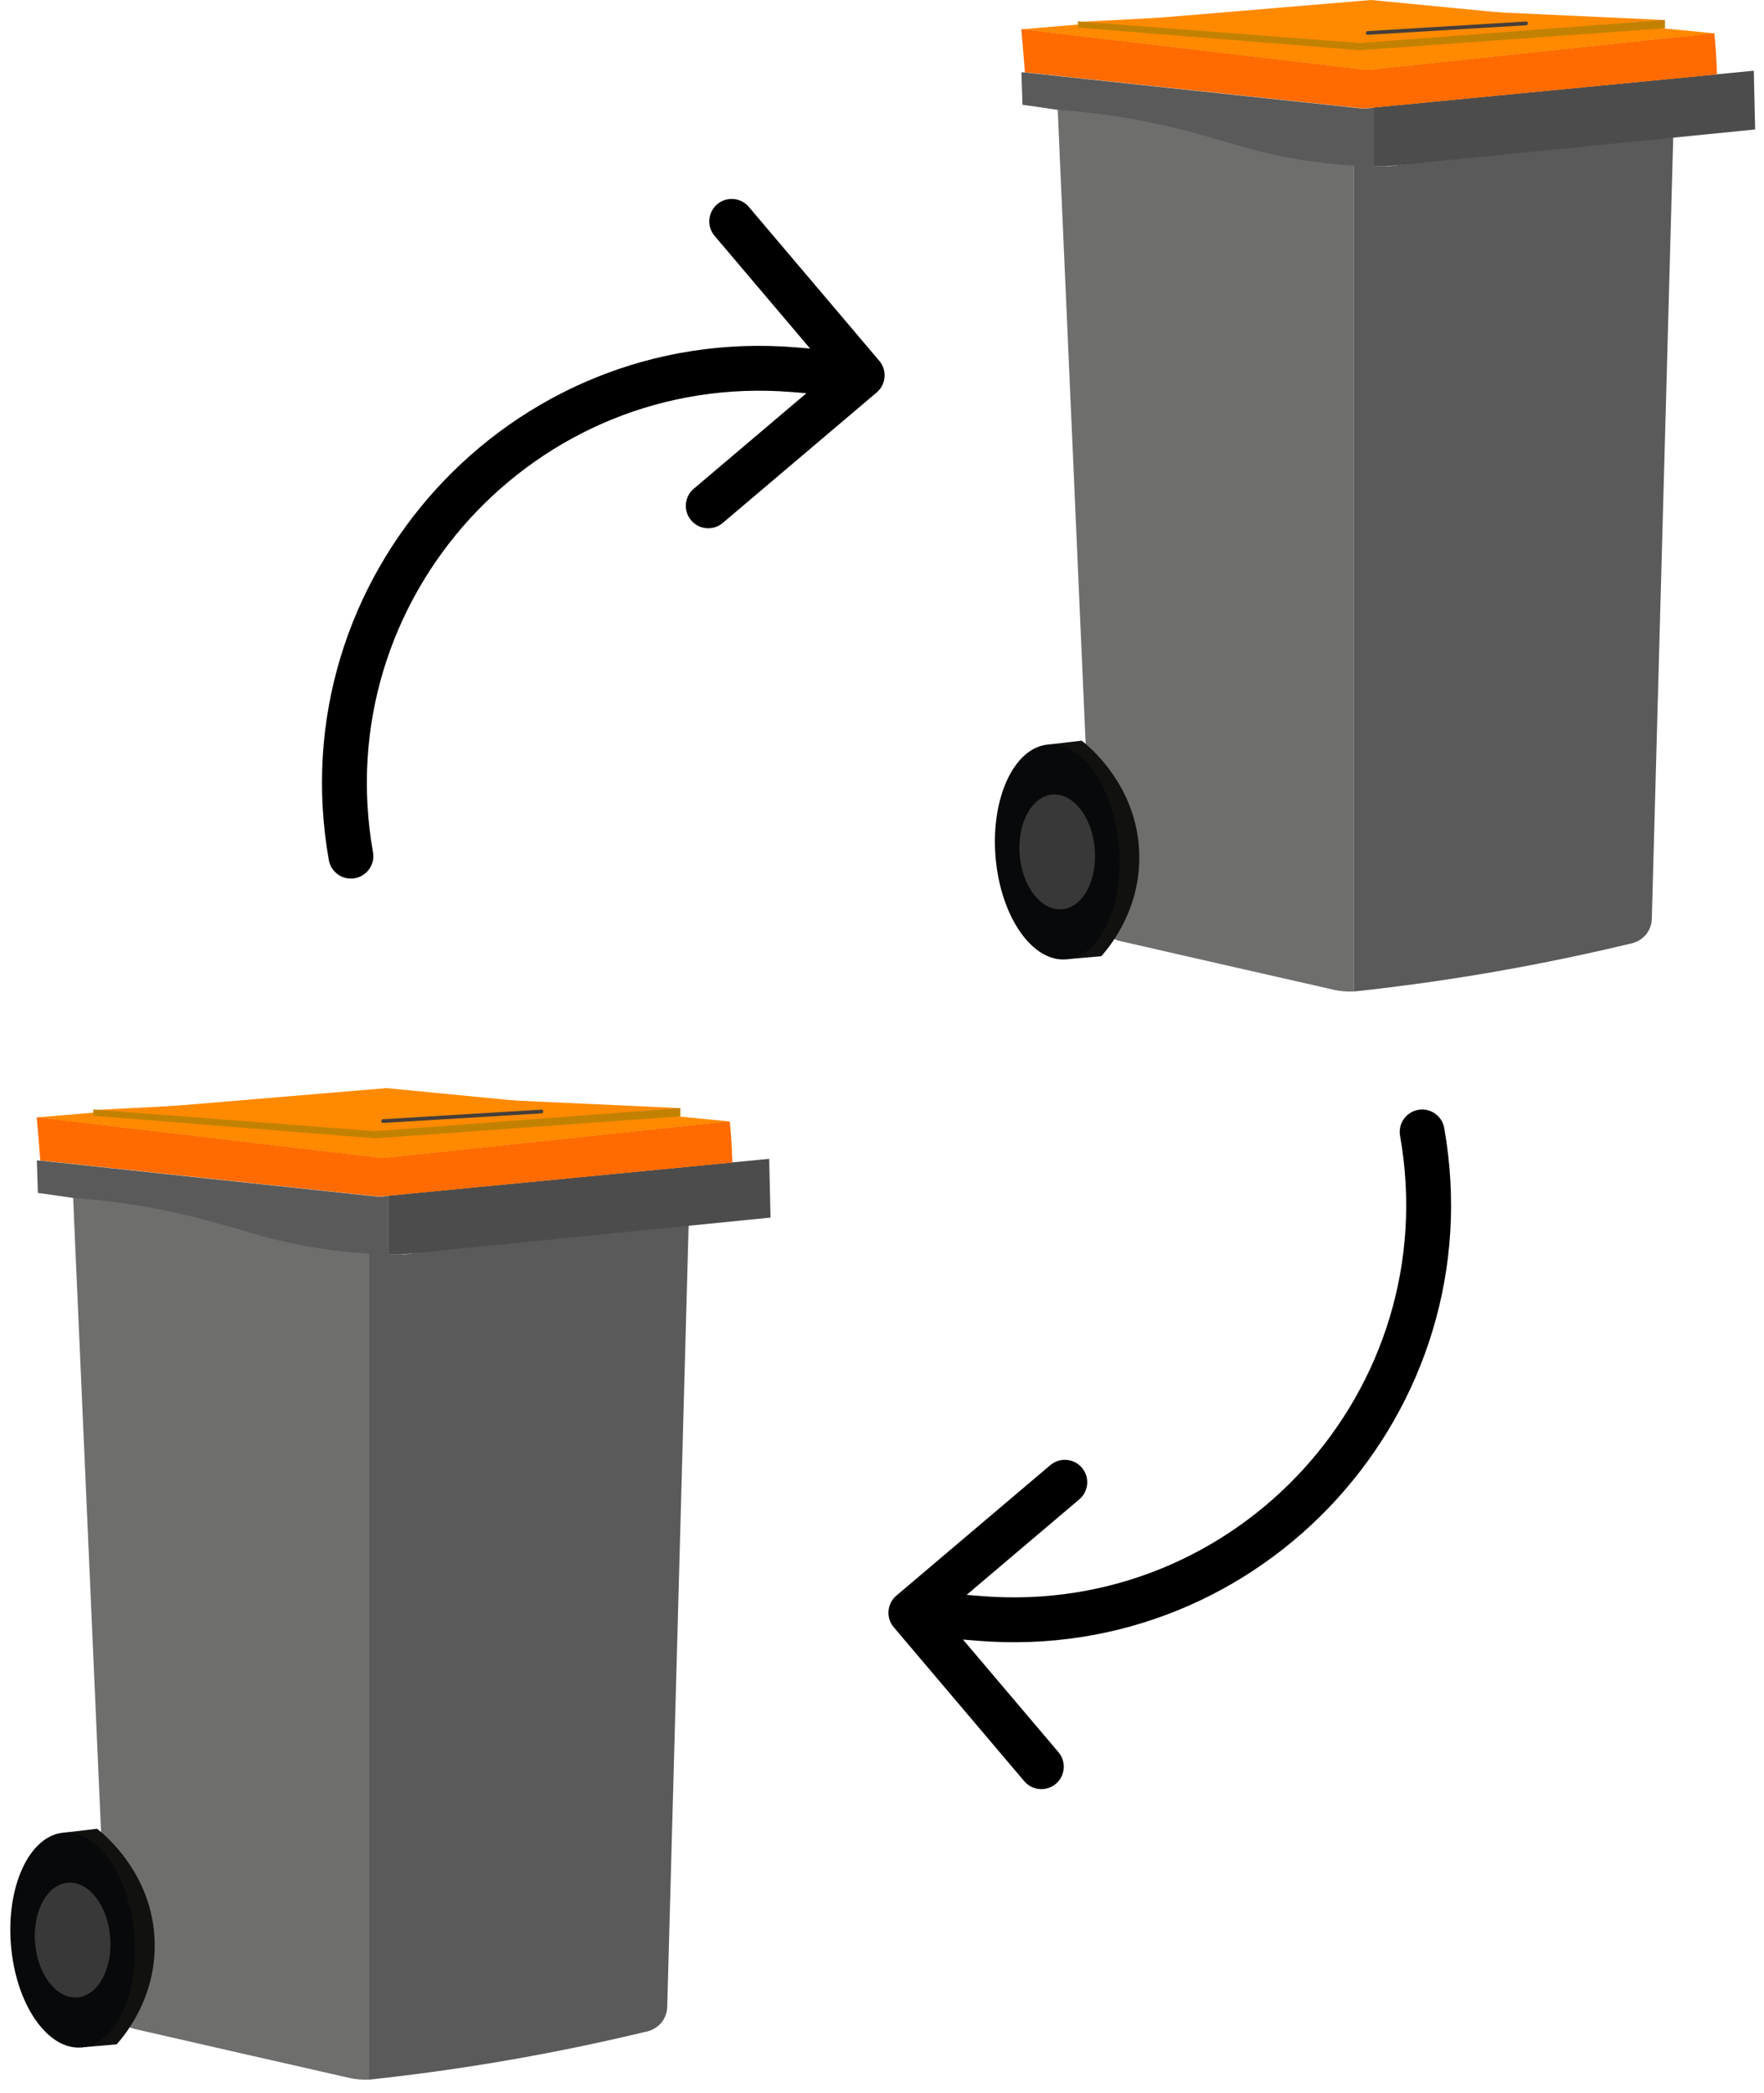 <svg width="118" height="140" viewBox="0 0 118 140" fill="none" xmlns="http://www.w3.org/2000/svg">
<path d="M46.114 80.181C45.624 98.181 45.124 116.181 44.634 134.191C44.634 134.361 44.604 134.781 44.324 135.181C43.914 135.771 43.274 135.891 43.144 135.911C37.394 137.291 31.454 138.351 25.334 139.031C25.114 139.051 24.894 139.081 24.684 139.101V83.851C25.074 83.871 25.444 83.891 25.784 83.901C25.784 83.901 26.304 83.921 26.834 83.921C27.634 83.921 35.454 82.521 46.114 80.181V80.181Z" fill="#5A5A5A"/>
<path d="M20.994 83.441C22.364 83.661 23.604 83.791 24.684 83.851V83.891C23.224 83.831 21.474 83.651 19.544 83.251C17.204 82.771 17.544 82.571 14.294 81.801C11.204 81.061 8.374 80.641 4.894 80.111C7.414 80.291 9.474 80.631 10.944 80.931C15.274 81.801 17.024 82.781 21.004 83.431L20.994 83.441Z" fill="#69A760"/>
<path d="M51.544 81.441C43.314 82.261 35.074 83.091 26.834 83.911C26.574 83.911 26.294 83.911 25.994 83.911V79.971C33.654 79.231 41.314 78.491 48.974 77.751C49.794 77.671 50.624 77.591 51.454 77.511C51.484 78.821 51.514 80.121 51.544 81.431V81.441Z" fill="#4D4C4C"/>
<path d="M2.454 74.741L25.854 72.781C33.504 73.521 41.154 74.261 48.814 75.011C41.074 75.831 33.334 76.651 25.594 77.471L2.454 74.741Z" fill="#FF8A00"/>
<path d="M48.984 77.761C41.324 78.501 33.664 79.241 26.004 79.981C25.794 80.001 25.584 80.021 25.374 80.041C17.814 79.231 10.254 78.431 2.694 77.621C2.674 77.361 2.654 77.101 2.634 76.841C2.584 76.131 2.514 75.431 2.454 74.731C10.164 75.641 17.874 76.551 25.594 77.461C33.334 76.641 41.074 75.821 48.814 75.001C48.884 75.661 48.934 76.341 48.964 77.041C48.974 77.281 48.984 77.521 48.994 77.761H48.984Z" fill="#FF6B00"/>
<path d="M6.234 74.251C12.814 73.911 19.394 73.561 25.974 73.221C32.494 73.521 39.004 73.821 45.524 74.121C38.764 74.651 31.994 75.181 25.234 75.711C18.904 75.231 12.564 74.741 6.234 74.261V74.251Z" fill="#FF8A00"/>
<path d="M6.234 74.201L6.264 74.631C12.544 75.131 18.824 75.641 25.104 76.141C31.904 75.651 38.714 75.161 45.514 74.671V74.111C38.714 74.631 31.904 75.141 25.104 75.661C18.814 75.181 12.524 74.691 6.234 74.211V74.201Z" fill="#C38101"/>
<path d="M24.684 83.851V139.101C24.234 139.121 23.784 139.081 23.344 138.981C18.594 137.901 13.834 136.821 9.084 135.731C8.044 135.491 7.284 134.591 7.244 133.521C6.554 117.931 5.874 102.351 5.184 86.761C5.084 84.541 4.984 82.331 4.894 80.111C7.414 80.291 9.474 80.631 10.944 80.931C15.274 81.801 17.024 82.781 21.004 83.431C22.374 83.651 23.614 83.781 24.694 83.841L24.684 83.851Z" fill="#6E6E6D"/>
<path d="M2.124 129.771C2.384 133.871 4.904 136.391 5.484 136.941L7.804 136.741C8.304 136.181 10.464 133.641 10.344 129.851C10.214 125.321 6.954 122.681 6.494 122.321L4.284 122.581C3.764 123.271 1.874 125.951 2.114 129.781L2.124 129.771Z" fill="#111110"/>
<path d="M5.454 136.95C7.733 136.761 9.313 133.391 8.984 129.422C8.655 125.454 6.541 122.39 4.263 122.579C1.984 122.768 0.404 126.138 0.733 130.107C1.062 134.075 3.176 137.139 5.454 136.95Z" fill="#08090A"/>
<path d="M5.177 133.601C6.564 133.486 7.546 131.675 7.37 129.556C7.194 127.437 5.927 125.812 4.54 125.928C3.153 126.043 2.171 127.854 2.347 129.973C2.523 132.092 3.79 133.716 5.177 133.601Z" fill="#383838"/>
<path d="M26.004 79.991V83.931C25.594 83.931 25.154 83.921 24.694 83.901V83.861C23.624 83.801 22.374 83.671 21.004 83.451C17.024 82.791 15.274 81.821 10.944 80.951C9.474 80.651 7.414 80.311 4.894 80.131C3.894 79.981 3.074 79.861 2.534 79.791C2.514 79.061 2.484 78.341 2.464 77.611C2.544 77.611 2.614 77.631 2.694 77.631C10.254 78.441 17.814 79.251 25.374 80.051C25.584 80.031 25.794 80.011 26.004 79.991V79.991Z" fill="#5A5A5A"/>
<path d="M25.624 75.111C25.554 75.111 25.504 75.061 25.504 74.991C25.504 74.921 25.554 74.861 25.624 74.861L36.224 74.221C36.294 74.221 36.344 74.271 36.344 74.341C36.344 74.411 36.294 74.471 36.224 74.471L25.624 75.111Z" fill="#453E3B"/>
<path d="M111.977 7.4C111.487 25.4 110.987 43.4 110.497 61.41C110.497 61.58 110.467 62 110.187 62.4C109.777 62.99 109.137 63.11 109.007 63.13C103.257 64.51 97.317 65.57 91.197 66.25C90.977 66.27 90.757 66.3 90.547 66.32V11.07C90.937 11.09 91.307 11.11 91.647 11.12C91.647 11.12 92.167 11.14 92.697 11.14C93.497 11.14 101.317 9.74 111.977 7.4V7.4Z" fill="#5A5A5A"/>
<path d="M86.857 10.66C88.227 10.88 89.468 11.01 90.547 11.07V11.11C89.088 11.05 87.337 10.87 85.407 10.47C83.067 9.99 83.407 9.79 80.157 9.02C77.067 8.28 74.237 7.86 70.757 7.33C73.277 7.51 75.337 7.85 76.807 8.15C81.137 9.02 82.887 10 86.867 10.65L86.857 10.66Z" fill="#69A760"/>
<path d="M117.407 8.66C109.177 9.48 100.937 10.31 92.697 11.13C92.437 11.13 92.157 11.13 91.857 11.13V7.19C99.517 6.45 107.177 5.71 114.837 4.97C115.657 4.89 116.487 4.81 117.317 4.73C117.347 6.04 117.377 7.34 117.407 8.65V8.66Z" fill="#4D4C4C"/>
<path d="M68.317 1.96L91.717 0C99.367 0.74 107.017 1.48 114.677 2.23C106.937 3.05 99.198 3.87 91.457 4.69L68.317 1.96Z" fill="#FF8A00"/>
<path d="M114.847 4.98C107.187 5.72 99.527 6.46 91.867 7.2C91.657 7.22 91.448 7.24 91.237 7.26C83.677 6.45 76.117 5.65 68.557 4.84C68.537 4.58 68.517 4.32 68.497 4.06C68.447 3.35 68.377 2.65 68.317 1.95C76.027 2.86 83.737 3.77 91.457 4.68C99.198 3.86 106.937 3.04 114.677 2.22C114.747 2.88 114.797 3.56 114.827 4.26C114.837 4.5 114.847 4.74 114.857 4.98H114.847Z" fill="#FF6B00"/>
<path d="M72.097 1.47C78.677 1.13 85.257 0.78 91.837 0.44C98.357 0.74 104.867 1.04 111.387 1.34C104.627 1.87 97.857 2.4 91.097 2.93C84.767 2.45 78.427 1.96 72.097 1.48V1.47Z" fill="#FF8A00"/>
<path d="M72.097 1.42L72.127 1.85C78.407 2.35 84.687 2.86 90.967 3.36C97.767 2.87 104.577 2.38 111.377 1.89V1.33C104.577 1.85 97.767 2.36 90.967 2.88C84.677 2.4 78.387 1.91 72.097 1.43V1.42Z" fill="#C38101"/>
<path d="M90.547 11.07V66.32C90.097 66.34 89.647 66.3 89.207 66.2C84.457 65.12 79.697 64.04 74.947 62.95C73.907 62.71 73.147 61.81 73.107 60.74C72.417 45.15 71.737 29.57 71.047 13.98C70.947 11.76 70.847 9.55 70.757 7.33C73.277 7.51 75.337 7.85 76.807 8.15C81.137 9.02 82.887 10 86.867 10.65C88.237 10.87 89.477 11 90.557 11.06L90.547 11.07Z" fill="#6E6E6D"/>
<path d="M67.987 56.99C68.247 61.09 70.767 63.61 71.347 64.16L73.667 63.96C74.167 63.4 76.327 60.86 76.207 57.07C76.077 52.54 72.817 49.9 72.357 49.54L70.147 49.8C69.627 50.49 67.737 53.17 67.977 57L67.987 56.99Z" fill="#111110"/>
<path d="M71.317 64.169C73.596 63.98 75.177 60.61 74.847 56.642C74.518 52.673 72.404 49.609 70.126 49.798C67.847 49.987 66.267 53.357 66.596 57.326C66.925 61.294 69.039 64.358 71.317 64.169Z" fill="#08090A"/>
<path d="M71.04 60.82C72.427 60.705 73.409 58.894 73.233 56.775C73.057 54.656 71.79 53.032 70.403 53.147C69.016 53.262 68.034 55.073 68.21 57.192C68.386 59.311 69.653 60.935 71.04 60.82Z" fill="#383838"/>
<path d="M91.867 7.21V11.15C91.457 11.15 91.017 11.14 90.557 11.12V11.08C89.487 11.02 88.237 10.89 86.867 10.67C82.887 10.01 81.137 9.04 76.807 8.17C75.337 7.87 73.277 7.53 70.757 7.35C69.757 7.2 68.937 7.08 68.397 7.01C68.377 6.28 68.347 5.56 68.327 4.83C68.407 4.83 68.477 4.85 68.557 4.85C76.117 5.66 83.677 6.47 91.237 7.27C91.447 7.25 91.657 7.23 91.867 7.21V7.21Z" fill="#5A5A5A"/>
<path d="M91.487 2.33C91.418 2.33 91.367 2.28 91.367 2.21C91.367 2.14 91.418 2.08 91.487 2.08L102.087 1.44C102.157 1.44 102.207 1.49 102.207 1.56C102.207 1.63 102.157 1.69 102.087 1.69L91.487 2.33Z" fill="#453E3B"/>
<path d="M53.124 24.73L53.001 26.225L53.001 26.225L53.124 24.73ZM58.645 26.25C59.277 25.714 59.355 24.767 58.819 24.135L50.09 13.837C49.554 13.206 48.608 13.127 47.976 13.663C47.344 14.199 47.266 15.145 47.802 15.777L55.561 24.931L46.407 32.691C45.775 33.226 45.697 34.173 46.233 34.805C46.769 35.437 47.715 35.515 48.347 34.979L58.645 26.25ZM21.996 57.527C22.14 58.343 22.919 58.887 23.734 58.743C24.55 58.599 25.095 57.821 24.95 57.005L21.996 57.527ZM53.001 26.225L57.552 26.6L57.798 23.61L53.247 23.235L53.001 26.225ZM24.95 57.005C21.95 40.03 35.821 24.809 53.001 26.225L53.247 23.235C34.108 21.657 18.653 38.616 21.996 57.527L24.95 57.005Z" fill="black"/>
<path d="M65.482 108.248L65.605 106.753L65.605 106.753L65.482 108.248ZM59.961 106.728C59.329 107.264 59.251 108.21 59.786 108.842L68.516 119.14C69.052 119.772 69.998 119.85 70.63 119.315C71.262 118.779 71.34 117.832 70.804 117.2L63.045 108.047L72.199 100.287C72.831 99.752 72.909 98.805 72.373 98.173C71.837 97.541 70.891 97.463 70.259 97.999L59.961 106.728ZM96.61 75.451C96.466 74.635 95.687 74.091 94.871 74.235C94.056 74.379 93.511 75.157 93.656 75.973L96.61 75.451ZM65.605 106.753L61.054 106.377L60.807 109.367L65.359 109.743L65.605 106.753ZM93.656 75.973C96.656 92.948 82.785 108.169 65.605 106.753L65.359 109.743C84.499 111.32 99.953 94.362 96.61 75.451L93.656 75.973Z" fill="black"/>
</svg>
